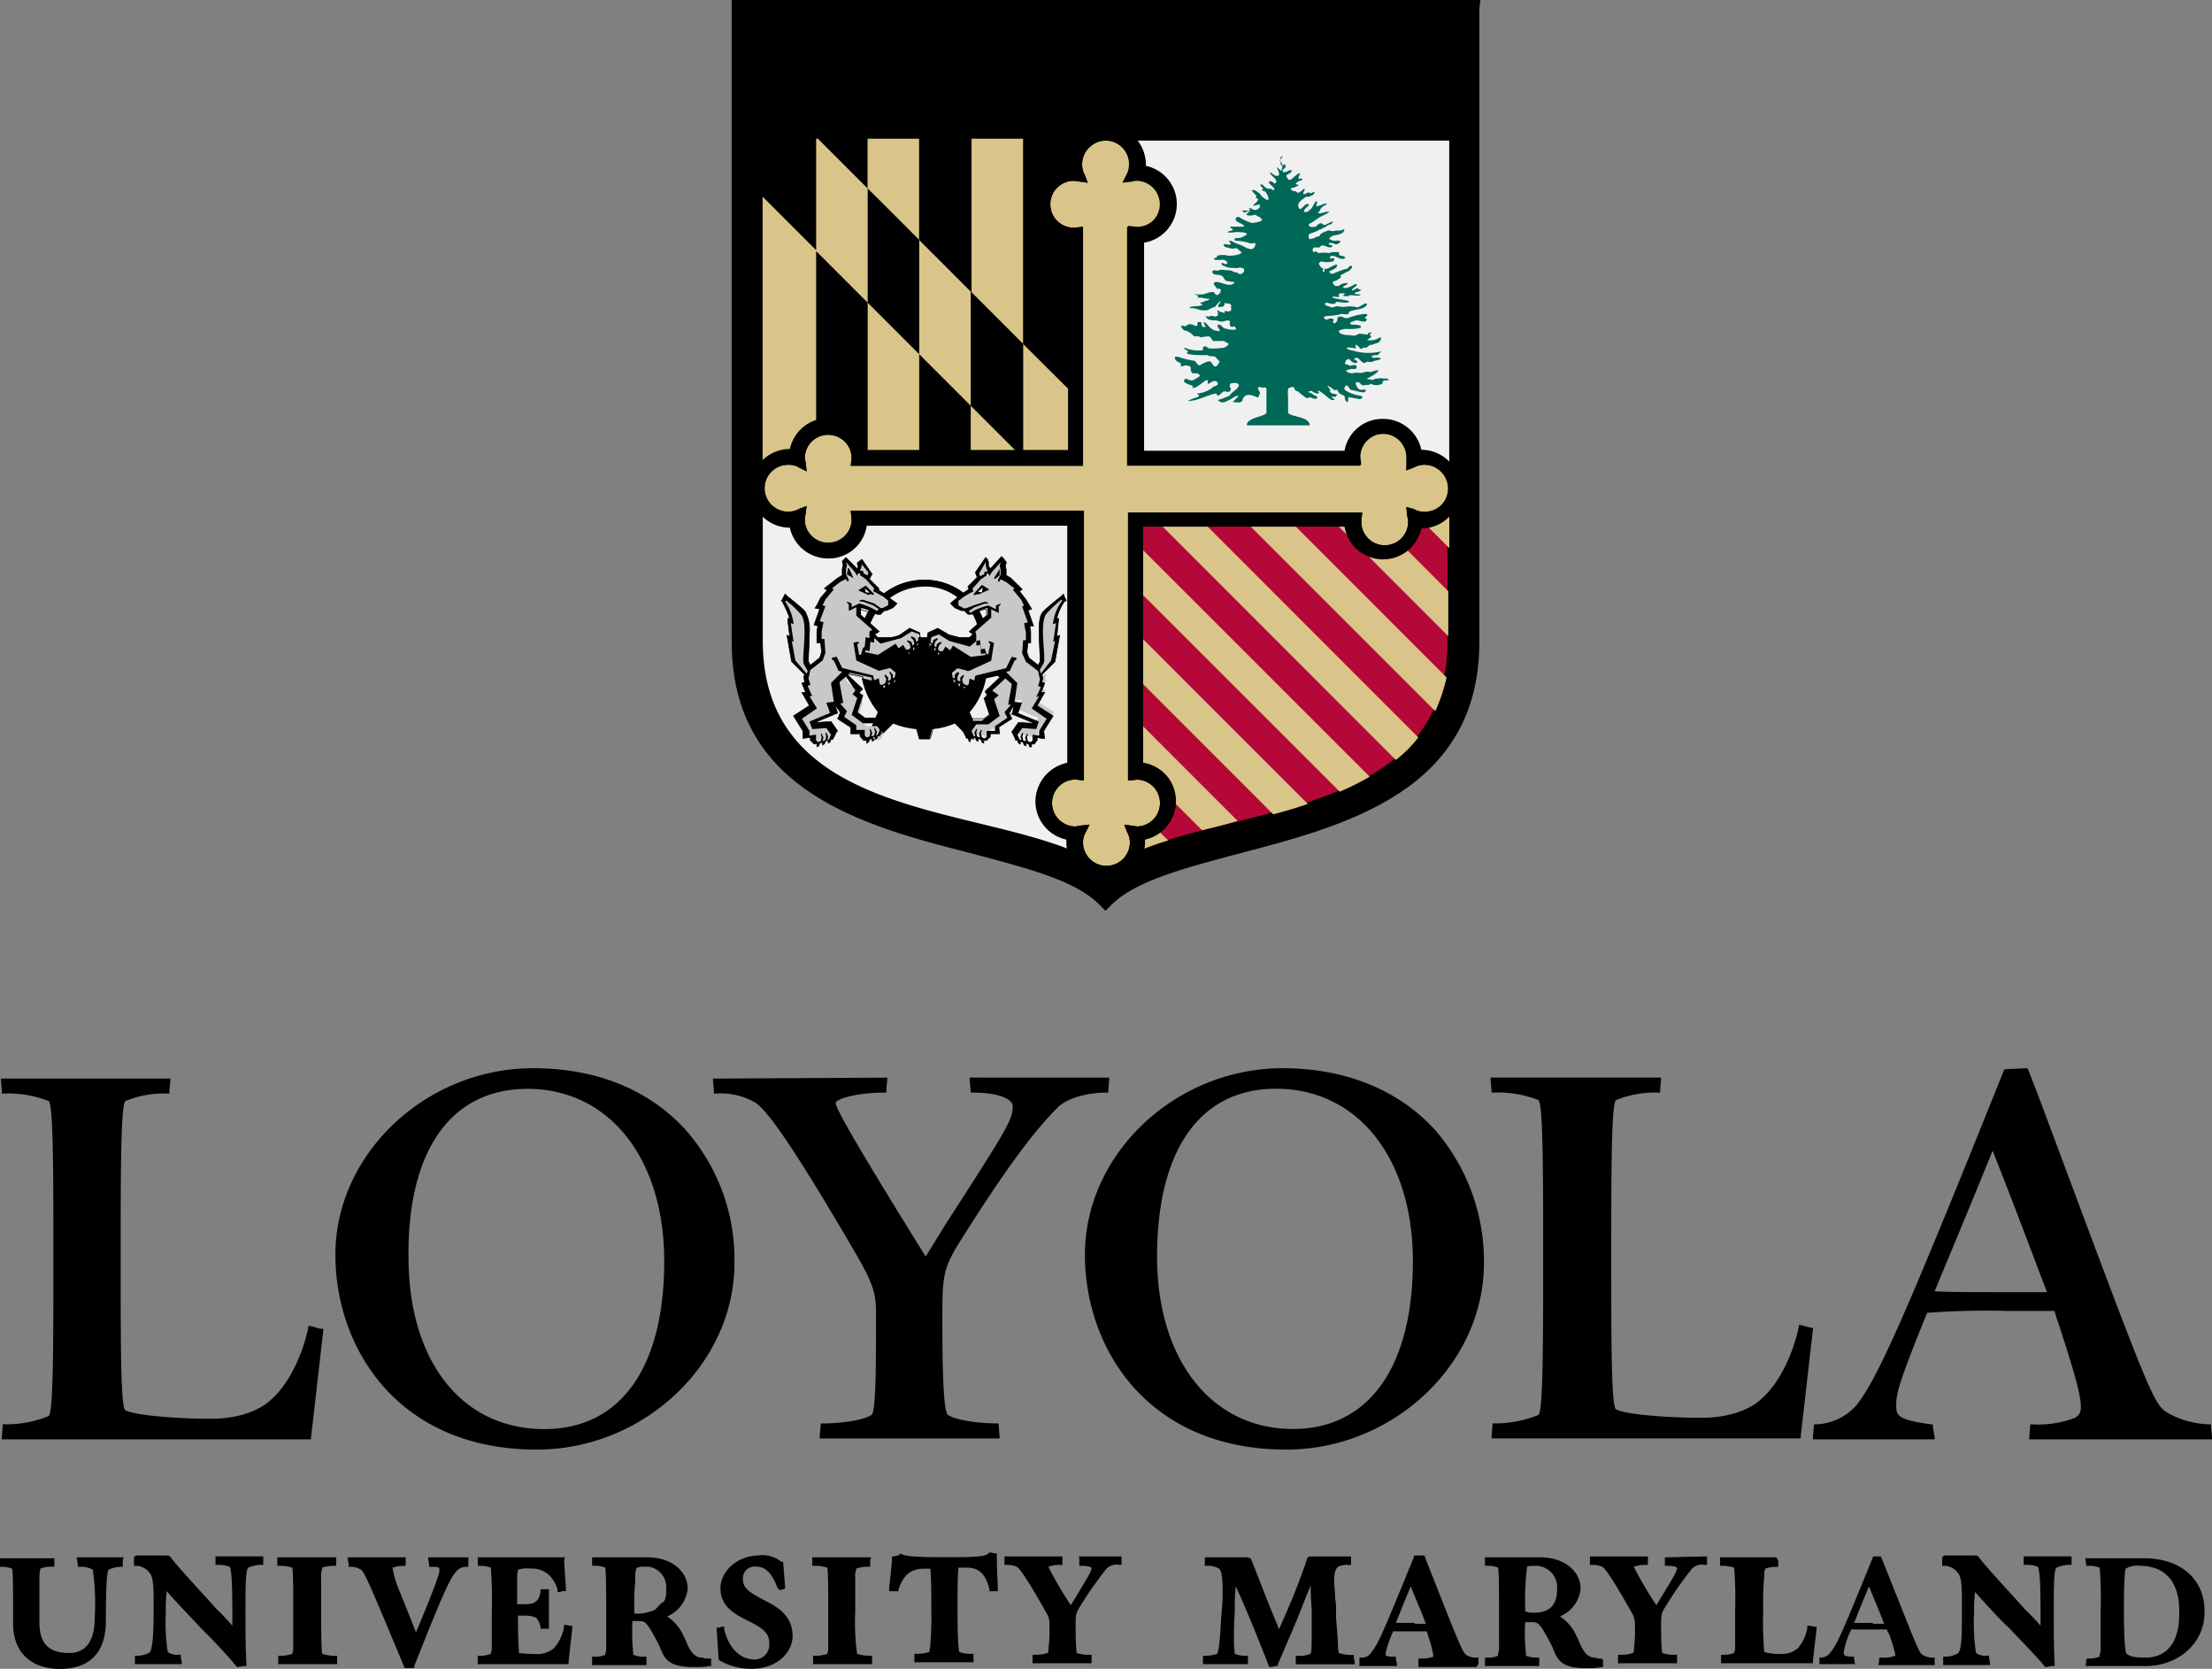 <svg id="Layer_1" data-name="Layer 1" xmlns="http://www.w3.org/2000/svg" viewBox="0 0 725 546.89"><rect x="0" y="0" width="725" height="546.89" fill="#808080" stroke="none"/><defs><style>.cls-1{fill:#b30838;}.cls-2{fill:#f0f0f0;}.cls-3{fill:#c8c8c8;}.cls-4{fill:#d9c589;}.cls-5{fill:none;stroke:#000;stroke-width:0.21px;}.cls-6{fill:#006857;}</style></defs><title>loyola-university-maryland-logo</title><path id="Path_619" data-name="Path 619" d="M497.68,101.55H252.32V311.9c0,49.13,43.92,60.49,78.92,69.4,17.2,4.6,33.47,8.59,41.46,16.58l2.15,2.15,2.14-2.15c7.68-7.68,24.26-12,41.46-16.58,35.31-9.22,78.92-20.58,78.92-69.4V104.62l.31-3.07Z" transform="translate(-12.5 -101.55)"/><path id="Red_Compound_Path_" data-name="Red &lt;Compound Path&gt;" class="cls-1" d="M479.25,273.21h-1.54a11.55,11.55,0,0,1-23-.31H385.9v79.84a11.56,11.56,0,0,1,.31,23v1.54a9.22,9.22,0,0,1-.61,3.07c35.61-15.05,101.33-12.59,101.33-68.78V269.52A8.93,8.93,0,0,1,479.25,273.21Z" transform="translate(-12.5 -101.55)"/><path id="Gray_Compound_Path_" data-name="Gray &lt;Compound Path&gt;" class="cls-2" d="M363.48,375.77a11.74,11.74,0,0,1,0-23.34V272.9H295.62A12,12,0,0,1,284,283.65a11.61,11.61,0,0,1-11.36-10.45h-1.54a12.3,12.3,0,0,1-8.59-3.68v42.07c0,56.5,66,54,101.64,68.78a11.1,11.1,0,0,1-.62-3.07ZM382.83,147a12.33,12.33,0,0,1,3.69,8.6v1.53a11.56,11.56,0,0,1-.31,23v70.62h68.47a11.58,11.58,0,0,1,23,0h1.53a11.57,11.57,0,0,1,8.29,3.69V147.62H382.82Z" transform="translate(-12.5 -101.55)"/><g id="Group_241" data-name="Group 241"><path id="Path_621" data-name="Path 621" d="M338,318.65v-8.29h-1.84a20.35,20.35,0,0,0-20.88-18.73,20.55,20.55,0,0,0-20.89,18.73h-1.84v8.29h1.84a26.5,26.5,0,0,0,5.84,16.28L297.16,342h4.6l3.38-3.38a25.75,25.75,0,0,0,7.68,1.85l.92,3.37h3.38l.92-3.37a21.67,21.67,0,0,0,7.37-1.85l3.37,3.38h4.61l-3.07-7.06a24.19,24.19,0,0,0,5.83-16.28ZM302.38,299a19.45,19.45,0,0,1,12.9-5.22A17.07,17.07,0,0,1,328.17,299a15.79,15.79,0,0,1,5.22,11.36H296.54A20.35,20.35,0,0,1,302.38,299Z" transform="translate(-12.5 -101.55)"/><g id="Group_239" data-name="Group 239"><path id="Path_622" data-name="Path 622" class="cls-3" d="M271.36,305.14l.62,6.15-.62-.31,1.23,7.37,4.3,4.6-.31.92.62,1.85h-.62l1.54,3.37h-1.23l2.46,4-5.53,3.68,2.76,4.3v1.84l2.46-.3v1.53l.61.62h1.23v.61l.31-.61,1.53-.31v.61l.31-.61,1.54-.31v.61l.3-.61h.31l.92-1.84-1.53-2.46-4.92.31-.61-1.54,6.75-2.76-1.22-3.07h1.53l2.15,3.07-.92,1.84,4.3,2.77v1.84h3.07v1.53l.62.62h1.23v.61l.3-.61,1.54-.31v.61l.31-.61,1.84-.31v.62l.31-.62h.31l.92-1.84-1.54-2.46h-4l-3.07-2.45,1.84-5.53-1.53-1.23.92-1.23-4.92-4.6,1.54-1.54,8,1.85h-.93l1.85-.62.31,1.54.61.3.31.31h.31l.3.92h.31l.31-1.23.92-.61.31.92h.31l.3-1.23.92-.61v.92l.31-.31.31-1.22.31-.62h0l.61-2.15-2.45-1.53-4,1.22-6.75-3.07-.31-1.23,1.23.31.31-.31,4.91.92,5.53-3.68.92,1.23,1.53-1.23.62,1.23.92.3h.31l.61.62.31-.31v-.92l.92-.92.31.92.31-.31-.31-1.22.92-.92.31.92.3-.31v-3.38l-2.76-1.23-3.38,2.46-6.45,1.54-2.76-2.77,1.23-.92-5.84-5.22v-3.07l.62-.31h.31a17.15,17.15,0,0,1,5.22,2.15h.3l1.23-1.23h.92l2.46-.61.92-.92-1.54-1.23a8.6,8.6,0,0,1-1.53-1.23L299.62,295l.31-.92L296.86,291l.61-1.85-2.76-4-.61.31.3.92-1.23,2.45-.3-.92-3.39-3.37-.31,1.23.31,1.23-.31,1.22v1.54l.31.92-2.15,1.23L284,294.39l.92.62-2.45,3.07-1.54,2.15,1.23.31-1.84,5.22,1.22.31-.61,2.45v3.08h1.23l.3,4-.92,2.15-3.68,3.07-1.23-2.15c-.61-1.23,1.54-14.13-.92-16.58-1.54-1.54-5.83-4.92-5.83-4.92l-.31.92a18,18,0,0,1,2.46,7.07Zm24.57-10.74,1.53,1.23c-.3.3-1.22.3-1.22.3Z" transform="translate(-12.5 -101.55)"/><path id="Path_623" data-name="Path 623" d="M314.05,309.13v-.3l-3.38-1.54L307,309.75l-5.84,1.53-1.84-1.84.61-.31.92-.61L294.7,303v-2.15H295a15.73,15.73,0,0,1,4.91,2.15h1.23l1.23-1.23H303l2.15-.92h0l.92-.92.61-.61-2.14-1.54a8.32,8.32,0,0,1-1.54-1.23L300.53,295v-.62l-3.07-3.07.62-1.23.3-.31L295,284.87l-1.23.92-.31.31.31,1.23-.31.61-3.68-3.68-.92.92-.31.31.31,1.23-.31,1.23v2.14L287,291l-4.3,3.37.92.62-2.15,2.45-1.22,2.46-.62.92,1.54.31-1.85,5.22,1.23.31-.31,1.84v3.69h1.23l.31,3.07-.62,1.84-3.07,2.46-.61-1.23v-.62c0-1.84.3-5.53.3-8.9a12.12,12.12,0,0,0-1.53-7.07c-1.54-1.53-5.83-4.91-5.83-4.91l-.62-.61-.92,1.84-.31.31.31.31a37.3,37.3,0,0,1,2.46,5.52h-.62v.92l.62,4.92-.92-.31,1.53,8.6,4.3,4.3-.3.61v.31l.3,1.53-.92.31,1.23,3.07h-1.23l2.46,4.3-5.22,3.38,3.07,4.91v2.46l2.46-.31v.92l.92.92.31.31h.92v.92l.61-.31.31-.92.92-.3v.92l.62-.31.3-.92.92-.31v.92l.62-.31.31-.92h.61l1.23-2.45.31-.31L284.88,338l-4.61.3V338l6.76-2.77-.92-2.76h0l1.84,2.45-.61,1.54-.31.62,4.3,2.76V342h3.08v.92l.92.92.3.31h.92v.92l.62-.31.31-.92.92-.31v.92l.61-.31-.63-.91.93-.31v.92l.61-.31.31-.92h.61l1.23-2.45.31-.31-2.15-3.07h-4.3l-2.46-1.85,1.85-5.53-1.23-.92.61-.61.62-.62-4.92-4.6L291,322l7.06,1.54.31,1.23v.92l1.84-.61V326l.92.61.31.31h0v.3l.31.62.92-.31h.3v-.31l1.23-.61h.31v-.31l1.22-.61h.31l.31-1.54.31-.61h0l.61-2.15v-.31l-2.76-2.45-4,1.23-5.22-2.15v-.31l4.6.92,5.22-3.38.62.62.3.61L307.6,315l.31.62.31.31,1.22.31h0l.31.61.62.61.92-.92.31-.3h0l1.22-.92.31-.31h0l.92-.92.31-.31v-2.46Zm-19.35-23h0l2.46,3.07-.31.92-1.23-.61-.31-.92h-.92l.62-1.84ZM273.2,318,272,311.59l.61.31-.92-6.15.92.31a16.39,16.39,0,0,0-2.76-7.37l.31-.31a27.51,27.51,0,0,1,4.91,4.61c2.45,3.07,0,14.43.92,16.27l1.23,2.15-.31.92Zm19.66,9.82-.92,1.23,1.53,1.23-1.84,5.53,3.68,2.76h4l1.53,2.15-.61,1.54-.62.3.31-1.22-.62-1.23H299l.31,1.23L299,342.6l-.92.31.31-1.23-.61-1.22h-.31l.31,1.22-.31,1.23-.92.31-.31-.31-.31-.31v-1.84h-2.76v-1.54l-4-2.76.92-1.84-2.15-2.46.92-.31-1.22-6.75,2.14-1.85Zm9.51-.61h0l-.61-.92h.31l.61-.31Zm1.54-.92h0l-.61-.92h.31l.61-.31Zm1.84-.92-.3.3v-.92l.3-.3.62-.31ZM295.31,314l-.61,2.15h-.62l-.61-3.37.61-.62-.3-.3-1.54.3.92,5.84,7.37,3.37,3.69-.92,1.84,1.54-.31,1.53-.61.31v-1.23l-.92-.92h-.31l.61,1.23v1.23l-.92.62v-1.23l-.92-.93-.31.31.62,1.23-.31,1.23-.92.61h-.61l-.31-.31-.31-1.84-1.54.62-.3-1.54-10.14-2.46-1.84-3.68-1.54.31v.61l.62.31,1.54,3.38,1.22.3-3.68,3.69.92,6.14-2.46.31,1.23,3.37L277.8,338l.92,2.46,4.62-.31,1.53,2.15-.61,1.53-.62.31.31-1.23-.61-1.23H283l.31,1.23-.31,1.23-.92.31.31-1.23L281.8,342h-.31l.31,1.23-.31,1.23-.92.31-.3-.31-.31-.31V342.3l-2.15.3v-1.53l-2.46-4,4.92-3.38-2.46-4h.92l-1.54-3.38.92-.31-.61-2.15.61-2.76,4-3.07.92-2.46-.31-4.61h-.92v-2.45l.61-3.07-1.22-.31,1.84-4.91-.92-.31.92-1.85,2.76-3.37-.61-.31,2.76-2.15,1.85-.92a3.59,3.59,0,0,0,.61.92l.31-.61-.92-1.85v-1.53l.31-1.54-.31-.61v-.31l2.76,3.07.62.92.31.62v-.31l.3-.62h.62v.62l1.84,1.23,2.77,3.07-.31.92,1.23.62h0l2.15,1.22,1.53,1.23v1.54l-1.84.92h-.62L299,299.3l-3.69-1.23-1.23.31.31.31h.92l3.38,1.23,1.84,1.23-.31.3-.3.31a20.69,20.69,0,0,0-5.84-2.45h0l-2.45,1.22v-1.22l-1.54-.62V299l.62.61v2.15l2.45-1.23v2.77l5.22,4.6-.92.62v2.15l-1.23-.31-.3,3.07Zm15.36,2.15-.62-.61h.31l.31-.31v.92ZM311.9,315l-.31-.92.31-.3.3-.31.31.92Zm.92-3.07-.31-1.23-1.23-.61-.31.31.92.92.31,1.23-.61.61-.31-1.22-1.23-.62-.31.31.92.92.31,1.23-.61.61h-.92l-.92-1.53L307,314l-.92-1.53-5.83,3.68-4.3-.92.3-.61,1.23.31.31-3.07,1.23.3v-1.53l2.15,1.84,6.75-1.84,3.38-2.15,2.46.92L314,311Zm.61,1.54-.31.31-.3-.92.3-.31.31-.31ZM292.24,291l-1.53-3.37-.31.3-.31,1.85,2.15,1.23Zm5.53,5.22.92.31.31-.31-2.76-2.76L293.78,295l3.38,1.53Zm-1.53-.61-.31-1.23,1.53,1.23c-.3.31-1.22,0-1.22,0Z" transform="translate(-12.5 -101.55)"/></g><g id="Group_240" data-name="Group 240"><path id="Path_624" data-name="Path 624" class="cls-3" d="M358.57,305.45a17.78,17.78,0,0,1,2.46-7.06l-.31-.92s-4.3,3.37-5.83,4.91c-2.77,2.46-.31,15.05-.92,16.58l-.92,2.15L349.36,318l-1.23-2.46.31-4h1.23v-3.07l-.62-2.46,1.23-.31-1.84-5.22,1.23-.3-1.23-2.46L346,294.7l.92-.62-3.38-2.45-2.14-1.23.3-.92v-1.54l-.3-1.53.3-1.23-.31-.31L338,288.25l-.31.92-1.23-2.45.31-.93-.62-.3-2.76,4,.61,1.84-3.07,3.07.31.93-3.07,1.84a8.66,8.66,0,0,1-1.54,1.23l-1.54,1.23.92.61,2.15.92h.92l1.23,1.23h.31a14.58,14.58,0,0,1,5.22-2.15h.62l.62.31v3.07l-5.84,5.22,1.23.92-2.76,2.76L323.26,311l-3.38-2.77-2.76,1.23-.31,2.15v1.84l.31.31.3-.92.92.92L318,315l.3.31.31-.92.92.92v.92l.31.31.61-.62h.31l.92-.31.62-1.23,1.53,1.23.92-1.23,5.53,3.69,4.91-.92.31.31,1.23-.31-.31,1.23-6.75,3.07L326,319.58l-2.15,1.84.62,2.15h0l.31.61.3,1.23.31.31v-.92l.92.61.31,1.23H327l.31-.92.92.61.3,1.23h.31l.31-.92h0l.31-.31.61-.3.31-1.54,1.84.31.31-1.85,8-1.84,1.53,1.54-4.91,4.6.92,1.23-1.54,1.23,1.85,5.53-3.07,2.45h-4l-1.54,2.46.92,1.84h.31l.31.62V342l1.84.3.31.62v-.62l1.54.31.3.61v-.61h1.23l.62-.61v-1.54h3.07v-1.84l4.3-2.76-.92-1.85,2.15-3.07h1.53L346,334l6.76,2.77-.62,1.53-4.91-.31-1.53,2.46.92,1.84h.3l.31.62v-.62l1.54.31.31.62v-.62l1.53.31.31.62v-.62h1.23l.61-.62v-1.53l2.46.31v-1.85l2.76-4.3-5.22-3.37,2.46-4H354l1.54-3.37h-.62l.62-1.85-1.85.62,4.3-4.61,1.23-7.37-.61.31.61-6.14Zm-24.26-9.83s-.92,0-1.23-.3l1.54-1.23Z" transform="translate(-12.5 -101.55)"/><path id="Path_625" data-name="Path 625" d="M362,298.38l-.62-1.22-.3-.92-.62.61s-4.3,3.38-5.83,4.91-1.54,4-1.54,7.06c0,3.38.31,7.37.31,8.91v.61l-.61,1.23-3.08-2.45-.61-1.85.31-3.07h.92v-3.68l-.31-1.85h1.23l-1.84-5.22h.3l.92-.3-1.84-3.08-2.15-2.76h0l.92-.62L343.83,291l-1.54-.92v-.31h0v-1.53L342,287l.31-.92v-.31l-.92-1.23-.61-.61-3.68,4-.62-.92V285.8l-.31-.92-.61-.62-3.38,4.91.62,1.54-3.07,3.07.3.92-2.45,1.54c-.31.3-1.23.92-1.54,1.22l-1.53,1.23-.62.62,1.54,1.53h0l2.14.92h.93l.92.92.3.31h1.23a22.19,22.19,0,0,1,4.92-2.15h.31V303L330,308.52l1.23.92L329.4,311l-5.83-1.53-3.69-2.15-3.38,1.54-.3,2.76v2.46l.61.61.62.62h0l.61.61.62.62h0l.61.61.62.61.92-1.22h.3l.61-.31H322l.61-.92.93.61.61.62.92-1.54,5.22,3.38,4.61-.92v.3l-5.22,2.15L326,318.65,323,321.42l.61,2.46v.92l.31,1.22v.31l.62.31.92.62v.3l.61.31.92.31v.31l.92.3.62.31.31-1.23.3-.3.62-.31L330,327l.3-.92.92.31.93.3.3-2.14,7.06-1.54.62.62-4.91,4.6.92,1.23-.92.61-.31.31,1.84,5.53-2.45,1.84H330l-2.14,3.08,1.22,2.45v.31h.62l.31.92.61.31v-.92l1.54-.62.31.92.61.31v-.92l.92.31.31.92.61.31v-.92h.92l.92-.92.31-.31V342h3.07l-.31-2.15,4.3-2.77-.92-1.84,1.54-2.46h0l-.31,2.15-.31.62,6.76,2.76v.31l-4.61-.31-2.15,3.07,1.23,2.46v.31H346l.31.92.62.31v-.92l.92.3.31.92.61.31v-.92l.92.31.31.92h.61v-.92h.92l.61-.92.31-.31v-.92l1.53.31h.92l-.3-2.46,3.07-4.91-5.22-3.38,2.45-4.3h-1.22l.92-2.15.3-.92-.92-.31.31-1.22v-.31l-.31-.92,4.3-4.3,1.54-8.6-.92.31.61-5.84h-.61a15.25,15.25,0,0,1,2.46-5.52Zm-26.41-12.59h0V287l.61,1.85h-.92l-.31.92-1.22.61-.31-.92Zm-18.12,27.95-.31-.31V312.2l.31.31.31.31Zm1.23,1.23h0v-1.23l.31.31.3.3Zm1.23,1.23h0v-.92l.31.3h.3Zm10.74.61-5.83-3.68-.92,1.53-1.54-1.23-.92,1.54h-.92l-.61-.62.31-1.22.92-.92-.31-.31-1.23.61-.31,1.23-.61-.61.3-1.23.93-.92-.31-.31-1.23.62-.31,1.22-.61-.61.3-1.54,2.46-.92,3.38,2.15,6.75,1.85,2.15-1.85v1.54l1.23-.31.31,3.07,1.23-.3.3.61Zm-5.22,8.91h0l-.61-1.54.61.31.31.31Zm1.54.92h0l-.62-1.23.62.31h.31Zm1.54.61h0l-.62-.92.62.31h.3Zm15.35,5.22-2.15,2.46.92,1.84-4,2.77v1.53h-2.76v1.85l-.31.3-.31.31-.92-.31L334,342l.31-1.23H334l-.61,1.23.31,1.22-.92-.3-.31-1.23.31-1.23h-.31l-.62,1.23.31,1.23-.61-.31-.62-1.54,1.54-2.15h4l3.68-2.76-1.84-5.53,1.54-1.23-2.15-1.53,4.3-4,2.15,1.84-1.23,6.76Zm9.21-2.76-2.45,4,4.91,3.38-2.46,4v1.54l-2.15-.31v1.84l-.3.31-.31.31-.92-.31-.31-1.23.31-1.23h-.31l-.61,1.23.31,1.23-.93-.31-.3-1.23.3-1.22h-.3l-.62,1.22.31,1.23-.62-.31L346,342.3l1.53-2.15,4.61.31L353,338l-6.76-2.76,1.23-3.38-2.45-.31.92-6.14-3.69-3.68,1.23-.31,1.54-3.38.61-.31v-.61l-1.54-.31-1.84,3.69L332.15,323l-.3,1.54-1.54-.61-.31,1.84-.3.31h-.62l-.92-.62-.31-1.23.62-1.23-.31-.3-.92.92v1.23l-.92-.31v-1.23l.61-1.23-.61-.31-.92.92v1.23l-.62-.31-.3-1.53,1.84-1.54,3.68.92,7.37-3.38.92-5.83-1.53-.61-.31.3.62.62-.62,3.38h-.6l-.62-1.85-1.22.31-.31-3.07-1.23.31v-2.15l-.31-.92,5.22-4.61v-2.76l2.46,1.23v-2.15l.61-.61v-.31l-1.53.61v1.23l-2.46-1.23h0a15.92,15.92,0,0,0-5.83,2.46l-.31-.31-.31-.31,1.84-1.22,3.38-1.23h.92l.31-.31-1.23-.31-3.68,1.23-2.46.92h-.61l-1.85-.92v-1.54l1.54-1.22,2.15-1.23h0l1.23-.61-.31-.93,2.76-3.07,1.85-1.23v-.61h.61l.31.61v.31l.31-.61.61-.92,2.77-3.08v.31l-.31.62.31,1.53v1.54l-.92,1.84.31.62a4.32,4.32,0,0,0,.61-.92l1.84.92,2.77,2.15-.62.31,2.77,3.37.92,1.85-.62.3,1.85,5.22-1.23.31.61,3.07v2.46h-.92l-.31,4.3,1.23,2.76,4,3.08.61,2.76-.61,2.15.92.31L352.13,330Zm4.61-23.65.92-.3-.92,6.14.61-.31L357,318l-3.37,4.3-.31-1.23,1.23-2.15c.92-1.53-1.54-13.2.92-16.27a47.57,47.57,0,0,1,4.91-4.61l.31.31a15.07,15.07,0,0,0-3.07,7.67ZM340.15,288h0L338.3,291l.31.31,1.54-1.23Zm-8.6,8.29.31.3.92-.3h.61l3.38-1.54-2.46-1.54Zm2.76-.62s-.92,0-1.23-.31l1.54-1.23Z" transform="translate(-12.5 -101.55)"/></g></g><g id="Gold"><path id="Path_626" data-name="Path 626" class="cls-4" d="M347.82,214.25V147H330.93v50.36l-17.19-17.19V147H296.85v16.28L280.57,147H280v36.85l16.89,16.89V163.28l16.89,16.88v37.47l-16.89-16.89v49.74h16.89V217.63l16.89,16.88v16h16l-16-16V197.05l17.19,17.2v36.23h16V230.22Zm-85.36,39.61h0c.31-.3.61-.61.92-.61a4.13,4.13,0,0,1,1.23-.92,2.34,2.34,0,0,1,1.22-.62,1.1,1.1,0,0,0,.62-.3,12.15,12.15,0,0,1,4.61-.92h1.53a11.12,11.12,0,0,1,5.53-8.6h0L280,241h0V183.54L262.46,166Z" transform="translate(-12.5 -101.55)"/><path id="Path_627" data-name="Path 627" class="cls-4" d="M479.25,269.52a6.13,6.13,0,0,1-3.38-.92l-2.45-.92.3,2.77.31,1.84a7.68,7.68,0,1,1-15.35,0h0l.3-2.77H382.22v87.82l3.07-.3a7.68,7.68,0,0,1,0,15.35l-4.3-.62.92,2.46a7,7,0,0,1,.92,3.38,7.68,7.68,0,0,1-15.36,0,6.28,6.28,0,0,1,.92-3.38l1.23-2.46-2.76.31-1.84.31A7.68,7.68,0,1,1,365,357l2.76.3V268.91H291.32l.31,2.76a7.68,7.68,0,1,1-15.35,0l.61-4.29-2.46.92a6.9,6.9,0,0,1-3.37.92,7.68,7.68,0,1,1,0-15.35,6.24,6.24,0,0,1,3.37.92l2.46,1.23-.31-2.76-.31-1.54a7.68,7.68,0,1,1,15.36,0l-.31,2.46h76.15V175.87l-2.76.3a7.68,7.68,0,1,1,0-15.35l4.3.61-.92-2.45a6.91,6.91,0,0,1-.92-3.38,7.68,7.68,0,1,1,15.35,0,6.91,6.91,0,0,1-.92,3.38l-1.23,2.45,2.77-.3,1.53-.31a7.68,7.68,0,1,1,0,15.35l-2.76-.3v78.3h76.46l-.31-2.77a7.68,7.68,0,0,1,15.36,0v4.3l2.45-.92a7.16,7.16,0,0,1,3.38-.92,7.83,7.83,0,0,1,0,15.66Z" transform="translate(-12.5 -101.55)"/><path id="Path_628" data-name="Path 628" class="cls-4" d="M385.9,352.74a11.6,11.6,0,0,1,10.75,11.05l9.83,9.83c3.68-.92,7.67-1.84,11.66-3.07L385.6,338l.3,14.74Zm.62,23v1.54a9.23,9.23,0,0,1-.62,3.07,87.56,87.56,0,0,1,9.52-3.38L392,373.63a8.84,8.84,0,0,1-5.52,2.14Zm93-102.56,8,8V269.83a12.61,12.61,0,0,1-8,3.38Zm-87.21-.31L470,350.59a41.46,41.46,0,0,0,7.37-7.37L407.09,272.9Zm-6.44,22.42L451.62,361a97.74,97.74,0,0,0,9.82-4.91L385.9,280.58Zm80.14-11.67a11.7,11.7,0,0,1-11.67-10.75h-4.3l37.15,37.16V295.32L472.8,280.89a8.57,8.57,0,0,1-6.75,2.76ZM421.22,272.9l61.72,61.72a58.07,58.07,0,0,0,3.69-11.05L436,272.9Zm-35.31,51.59,43.9,43.91c3.69-.92,7.68-2.15,11.36-3.38L385.9,309.75Z" transform="translate(-12.5 -101.55)"/></g><g id="Group_242" data-name="Group 242"><path id="Path_629" data-name="Path 629" d="M375.15,147.61a7.61,7.61,0,0,1,7.68,7.53v.15a7,7,0,0,1-.92,3.38l-1.23,2.45,2.76-.3,1.54-.31a7.68,7.68,0,1,1,0,15.35h0l-2.76-.3v78.3h76.46l-.31-2.77a7.68,7.68,0,0,1,15.35,0l-.3,4.61,2.45-.92a6.91,6.91,0,0,1,3.38-.92,7.68,7.68,0,1,1,0,15.35,6.13,6.13,0,0,1-3.38-.92l-2.45-.61.3,2.76.31,1.84a7.68,7.68,0,1,1-15.35,0l.3-2.76H382.22v87.82l3.07-.3a7.68,7.68,0,0,1,0,15.35l-4.3-.61.92,2.45a7,7,0,0,1,.92,3.38,7.68,7.68,0,0,1-15.36,0,6.3,6.3,0,0,1,.92-3.38l1.23-2.45-2.76.3-1.84.31A7.68,7.68,0,1,1,365,357l2.76.31V268.91H291.32l.31,2.77a7.68,7.68,0,0,1-15.36,0l.62-4.3-2.46.92a6.9,6.9,0,0,1-3.37.92,7.68,7.68,0,1,1,0-15.35,6.07,6.07,0,0,1,3.37.92l2.46,1.23-.31-2.77-.31-1.53a7.68,7.68,0,1,1,15.36,0l-.31,2.45h76.15V175.86l-2.76.31a7.68,7.68,0,1,1,0-15.35h0l4.3.61-.92-2.45a6.94,6.94,0,0,1-.92-3.38,7.93,7.93,0,0,1,7.87-8h.11m0-5.22a13,13,0,0,0-12.89,12.9v.31a12.85,12.85,0,0,0,.3,25.18V249h-66a12.85,12.85,0,0,0-25.18-.31h-.31a12.9,12.9,0,0,0,0,25.79h.31A12.85,12.85,0,0,0,284,284.57a12.61,12.61,0,0,0,12.59-10.75h65.71v77.69a13.12,13.12,0,0,0-10.44,12.59A12.85,12.85,0,0,0,362,376.69V377a12.9,12.9,0,1,0,25.79.36v-.67a12.85,12.85,0,0,0,10.13-12.59,12.6,12.6,0,0,0-10.74-12.59V274.13h66a12.82,12.82,0,0,0,25.18.61h.3a12.9,12.9,0,0,0,0-25.79h-.3a12.84,12.84,0,0,0-12.59-10.13,12.61,12.61,0,0,0-12.59,10.44h-65.7V181.08a12.82,12.82,0,0,0,.61-25.18v-.3a13.25,13.25,0,0,0-12.91-13.21Z" transform="translate(-12.5 -101.55)"/></g><g id="Group_244" data-name="Group 244"><path id="Path_630" data-name="Path 630" class="cls-5" d="M362,298.38l-.62-1.22-.31-.92-.61.61s-4.3,3.38-5.84,4.91-1.53,4-1.53,7.06c0,3.38.31,7.37.31,8.91v.61l-.62,1.23-3.07-2.45-.62-1.85.31-3.07h.92v-3.68l-.31-1.85h1.23l-1.84-5.22h.31l.92-.3-1.85-3.08-2.15-2.76h0l.92-.62L343.82,291l-1.54-.92v-.31h0v-1.53L342,287l.3-.92v-.31l-.92-1.23-.61-.61-3.69,4-.61-.92v-1.23l-.31-.92-.62-.62-3.37,4.92.61,1.53-3.05,3.08.3.92-1.84,1.23a21,21,0,0,0-12.9-4.3,21.31,21.31,0,0,0-12.9,4.6L300.53,295v-.62l-3.07-3.07.61-1.23.31-.31L295,284.87l-1.23.92-.31.31.31,1.23-.31.61-3.69-3.69-.92.92-.3.31.3,1.23-.3,1.23v2.15L287,291l-4.3,3.37.92.62-2.15,2.46-1.23,2.45-.61.92,1.53.31-1.84,5.22,1.23.31-.31,1.84v3.69h1.23l.31,3.07-.62,1.84-3.07,2.46-.62-1.23v-.61c0-1.84.31-5.53.31-8.91a12.09,12.09,0,0,0-1.53-7.06c-1.54-1.53-5.84-4.91-5.84-4.91l-.61-.62-.92,1.85-.31.3.31.31a39,39,0,0,1,2.46,5.53h-.62v.92l.62,4.91-.92-.3,1.53,8.59,4.3,4.3-.31.62v.31l.31,1.53-.92.31,1.23,3.07h-1.23l2.46,4.3-5.22,3.38,3.07,4.91v2.46l2.45-.31v.92l.93.92.3.31h.92v.92l.62-.31.31-.92.92-.3v.92l.61-.31.31-.92.92-.31v.92l.62-.31.3-.92h.62l1.23-2.45.31-.31L284.87,338l-4.6.3V338l6.76-2.77-.93-2.76h0l1.85,2.45-.61,1.54-.31.62,4.3,2.76V342h3.07v.92l.92.92.31.31h.92v.92l.61-.31.31-.92.92-.31v.92l.62-.31-.62-.92.92-.3v.92l.62-.31.31-.92h.61l.62-.92h.61l3.38-3.38a25.44,25.44,0,0,0,7.68,1.84l.92,3.38h3.37l.92-3.38a21.32,21.32,0,0,0,7.37-1.84l3.38,3.38h.62l.3.61v.31h.62l.31.92.61.31v-.92l.62.31.31.92.61.31v-.93l.92.31.31.92.62.31v-.92h.92l.92-.92.3-.31V342h3.06l-.31-2.15,4.3-2.76-.92-1.85,1.54-2.45h0l-.31,2.15-.31.61,6.76,2.77v.3l-4.61-.3-2.15,3.07,1.23,2.45v.31H346l.3.92.62.31v-.92l.92.31.31.92.61.31v-.92l.92.3.31.92h.61v-.92h.92l.61-.92.31-.3v-.93l1.54.31h.92l-.31-2.45,3.07-4.92-5.22-3.37,2.46-4.3h-1.23l.92-2.15.31-.92-.92-.31.31-1.23v-.31l-.31-.92,4.3-4.3,1.53-8.6-.92.31.62-5.83h-.62a15.39,15.39,0,0,1,2.46-5.53Zm-25.18,30.41-.93.61-.3.31,1.84,5.53-2.46,1.84h-4l-.92-2.15a21.33,21.33,0,0,0,5.22-11.36l4.61-.92.62.62-4.92,4.6Zm-43,0,.62-.62.61-.61L290.09,323l.61-.61,4.61.92a20.39,20.39,0,0,0,5.22,11.36l-.92,2.15h-3.68l-2.46-1.84,1.85-5.53Z" transform="translate(-12.5 -101.55)"/><g id="Group_243" data-name="Group 243"><path id="Path_631" data-name="Path 631" class="cls-5" d="M335.85,301.15h0v2.15l-1.54,1.23a18.82,18.82,0,0,0-1.23-2.46,7,7,0,0,1,2.77-.92" transform="translate(-12.5 -101.55)"/><path id="Path_632" data-name="Path 632" class="cls-5" d="M294.39,301.15h0c.91.35,1.83.66,2.77.92a17.65,17.65,0,0,0-1.23,2.46l-1.54-1.23v-2.15" transform="translate(-12.5 -101.55)"/></g></g><path id="Path_633" data-name="Path 633" class="cls-6" d="M449.46,232.67c1.23,0-.61-.92-.61-.92.31-.31,1.53,0,1.53-.31s.92-.61.31-.61a13.37,13.37,0,0,0-1.53-.31c-.62-.31-1.23-1.23-.62-.92.62,0-3.07-3.38,1.23-.31.61.62.61-.92,1.53.92,0,.31,1.54.92,1.54.92.92.62,0,1.54,1.23,2.15.61.31,0-1.84.61-1.53.31,0,3.38.61,3.69.61,2.15-1.23-1.54-1.23-1.85-1.53-2.15-.62-3.68-1.54-3.37-2.15.92-2.15,1.53.61,2.14.61,1.54.31,4.3,1.23,4.61.62.31-.31.62-.92-.92-.62h-.62c-.92-.3-1.22-1.23-1.53-1.84,0-.31,0-.62.31-.62.92-.3,1.22.62,1.84.92.92.31.92-.3,1.84,0,.62,0,.62-.61,1.23-.3a4,4,0,0,0,3.69-.31.43.43,0,0,1,0-.6l0,0c.61-.61,1.22-.3,1.84-.3,0-.92-1.23-.62-1.84-.62-.62-.31-1.23,0-1.85,0-1.84,0,0,.92-3.68,0,.61.31,7.67-4.3,1.53-2.15-.3,0-1.53-.31-1.84,0-1.84.62-2.15,0-3.68.31a2.58,2.58,0,0,1-2.46-.61c-.31-.31.31-.31,1.23-.62.61-.31,2.15.31,2.15-.61,0-1.54-1.54-.31-2.46-.62-.31,0,0-.31-.62-.31s-.92-.31-.61-.92.92-1.23,1.53-.61c.93,1.22,2.46,1.22,2.46.61,0-.31-1.53-.92-1.23-.92s.92-.61,1.23-.31c.62.31,1.23,1.23,1.84,1.54s.93-.31,1.54-.31a2.71,2.71,0,0,0,2.15-.31c1.84-.3,2.46-.61,1.84-.92a3.38,3.38,0,0,0-1.84,0s-1.23-.3-.92-.61a3.87,3.87,0,0,1,1.84-.31c.31,0,1.23-1.23,1.23-1.23a17.6,17.6,0,0,1-8.29,0c-.61-.31-2.15-.31-2.76-.92-1.23-.61,2.15-.31,2.76,0,.31,0-.31-1.23,0-1.23.61,0,1.23.92,1.54,1.23.61.31.92-.61,1.53-.31s1.23-.92,1.85-.92h.3l1.85-.61c1.23-.31,1.53-2.15.92-1.85a5.59,5.59,0,0,1-4,.92c-.62,0,.3-.3.92-.92.61-.3-.31-.61-.31-.92,1.23-.92.31-.61-.31-.61-.61.92-.61.61-.61.61l-2.46-.3c-.62.3-1.84.92-2.15.61-3.07-.31-2.15,0-4-.61-.31,0-.62-.92-.62-.92a6.17,6.17,0,0,1,2.77-.62,16.36,16.36,0,0,0,4.3-.31c.3-.31.3-.92-.62-.92-.92-.31-1.84,0-2.45-.31-.92-.61.92-.92,1.53-1.22,1.23-.31,3.08,1.22,3.69-.31,0-.31-.62-.31-.62-.62s.62-.3.62-.61c.31-.31,0-.62-.31-.62a18.11,18.11,0,0,0-5.53,1.23c-1.53.62-1.84-.61-3.38-.31-.61.31-.3.92-.61,1.54l-.61.61c-1.54,0,.3-1.22-.92-1.53s-1.85.92-2.46,0c-.62-.31-.31-.92,1.84-.92a15.4,15.4,0,0,0,3.69-.62c.61,0,1.53.31,2.15,0a.29.29,0,0,0,.3-.29v0s-.3,0,0-.3c0-.31,1.54-.62,3.08-.92,1.84-.31,2.76-1.23,2.76-1.54,0-1.23-2.46.92-3.07.92a9.64,9.64,0,0,0-3.07-.31,9.94,9.94,0,0,1-3.08,0c-.92-.3-1.22.31-2.45.31-.31,0-.31-.31-.62-.31-1.84-.3-1.84-1.23-.61-1.23l.92.31c2.46.31,1.54-.61,1.84-.61.62,0,4,.61,4.3,0s-5.52-.92-5.52-1.54c0-.31,1.84,0,2.14,0s-.3-.61.31-1.23h1.85c-1.23.92-.62.92.61.92.31,0,.62,0,.62-.3h.92c.92,0,2.15.3,2.76,0s-2.15-.31-1.84-.62c.31-.61,1.53-.31,2.15-1.23-1.85,0,0-1.22-2.77.31l-.31-.31a6.73,6.73,0,0,1,1.54-1.22c.31-1.85-2.15,1.22-4.3.61-.92-.31,2.15-1.23,1.23-1.53a4.06,4.06,0,0,0-2.77.92H451c-1.23.3-1.23-.62-1.54-.62,0,0-.31-.92.31-.92s1.23-.61,1.84-.92c.92-.62-.31-.62.62-1.23.92-.31.92-.61,1.84-.92s1.85-1.54,1.54-1.84c-.92-.62-1.23,1.23-2.15.92a34.92,34.92,0,0,0-4,1.53c-.62.31-1.85-.61-.92-.92.3,0,2.14-1.22,1.84-.92.31-.61.92-1.53-.62-.92l-2.45,1.23c-.31,0-.31-.31-.62,0-.31.62.31.92-.31.92s0-.92-.3-1.23h-.31a3.19,3.19,0,0,1-.92-1.23c-.31-.3.31-.92.92-.92a6.26,6.26,0,0,0,3.38,0,.65.65,0,0,0,.61-.61c.31-.92-.61-.31-.92-.31l-.61-.31c.61-.92,1.53-.61,2.14-.3.92.3,2.15,1.22,3.08.3-.62-.92-1.85-.3-2.15-1.23,0-.3.3.31,0-.61h-1.23a3.87,3.87,0,0,0-1.84.31,14.24,14.24,0,0,0-3.69,0c-.31.3,0-.31-.31-.31-.92-.62-1.23.61-1.53-.62,0-.3.3-.92.61-.92h1.54c.61,0,0-.3.92-.61s2.45,1.23,3.37.31c.31-.31,0-.31-.92-.62-.61-.3,0-.92,1.54-.3a1,1,0,0,0,1.23,0c1.53-.62.92-1.23-1.23-.93a5.11,5.11,0,0,1-1.54-.61c-.3-.31.92-.92.92-.92a1.4,1.4,0,0,1,.92-.31,7.57,7.57,0,0,0,2.15-.61,1.63,1.63,0,0,0,.92-1.23c0-.31-.92.31-1.53.31h-1.23c-2.46.61-1.54-.62-3.38.31-1.84.61-1.84,1.22-1.84,1.22l-.31.31a3.21,3.21,0,0,0-1.54.62l-1.22.3c-.92.31-.62-1.53-.62-1.53a13.75,13.75,0,0,1,1.54-.62c.92-.3,2.15-.92,1.84-.92a2.28,2.28,0,0,0,.92-.31c.31-.3.92-.3,1.23-.61a5.18,5.18,0,0,1,1.85-.92c1.84-2.15-1.85.61-2.46.31s-.62-1.23-2.46.3a.29.29,0,0,1-.29.31h0c-.61,0-2.14.31-2.14-.61,0-.31.3-.31,0-.31,1.53-.61,3.07-2.15,4.6-2.76a13.88,13.88,0,0,0,2.15-1.23c-1.54-.31-2.76.92-3.68.31-.31-.31.61-.31.61-.92.61-1.54,2.45-1.54,2.15-2.15-.92,0-2.46.92-3.38.92-.31,0,.92-1.85-.31-1.54,0,0-1.23,2.46-1.53,2.46-.62.61-1.23,1.23-2.15.92,0,0-.31-.62.92-1.54s.31-1.23-.31-.92S439,170.32,438.4,170c0,0-.92-1.23,0-2.15,0,0,.92-1.23,1.54-1.23,0-.61,1.23-.61,1.53-.61.92-.31,1.85-.62,1.85-1.54,0,0,.3-.31-.92.31s.3-.92-2.15.31c-.92.3-.62-.31-.31-.92.31-.93.31-1.23-.92,0a4.32,4.32,0,0,0-.92.61c-.31,0-.92-.61-1.23-.61-.61,0-1.23-.31-1.23-.62,0-.62.62-.31,1.23-.62l1.23-.61c.31-.31-1.23-.31-.92-.61.92-.92.92-.62,1.23-.92.3,0,1.22-.31.92-.62s-1.54.31-1.23-.31a5.21,5.21,0,0,1,.61-1.53c-.92,0-1.22.61-2.14,1.22-.62.62-.92.93-1.54.93-.31,0-.61-.62-.92-1.23-.31-.31,1.23-.92,1.54-1.23s.3-.92-.62-.62a4.47,4.47,0,0,1-1.84.62,1.05,1.05,0,0,1-.31-.62c0-.3.92-.92.92-.92.31-2.15-.92-.31-1.23-.61s-.31-.92-.61-1.85c.92-1.22,1.22-1.22.92-1.22s-.31,0-.62.3a1.46,1.46,0,0,0,.31,1.85c.61.92,0,1.84,0,2.15,0,1.22-1.54-1.23-1.54-.62,0,.31.92,1.54.62,2.46,0,.3-.92.3-1.54,0a10.94,10.94,0,0,0-1.23-.92c-.3.3.31.92.62,1.22s1.22.92,1.22,1.54c.31.31,0,.62-.3.92-.31,0-1.54-1.23-1.85-.61,0,0-.61,0,.31.92s1.84,1.53.92,1.84c-.31,0-.31-.31-.61-.31-.31-.31-1.23,0-1.54-.31-.61-.3-.92-.92-1.53-1.22h-.62l.31.61.61.62c.31.3-.31.3-.31.61.31.31.92.31,1.23.61.92,1.54.92,1.85.92,2.46,0,.31-.92,0-1.23-.31a3.7,3.7,0,0,1-1.53-1.53c-.31-.31-.92-.62-1.23-.92a2.3,2.3,0,0,0-1.54-.31c.92,1.54,2.15,1.84,1.23,2.46,0,0,.92.3.92.61s-.61.92-.92,1.23c-.92.61-.61,1.23-.61.92.61-.31,1.53-.31,1.84-.61,0,0,.62.92,0,1.23-.31.3-.61.61-.92.61-.92.31-1.54-.61-2.46-.61,0,.3.62.3.31.61-.31.62-2.15,0-2.45.31l.61.61c.31,0,1.54-.61,1.84-.61s-1.22,1.23-1.22,1.23c1.53.92,3.07-.31,3.37.3.31.31,1.54.62,1.54.93-.31.61.61,0,.31.61s-2.77.92-3.38.92a15.91,15.91,0,0,1-4-1.85c-.31-.3-.92,0-1.23.31v.62c.61.92,1.84.92,2.76,1.84,0,.31,0,.31-.3.31h-4.3c0,.61.92.61.92.92-.31.61-1.23.31-1.85.92,1.54.31,3.07-.31,4.3,0,.62,0,1.85,0,2.15.61,0,.31-1.53.92-2.15,1.23-.31,0-3.07,0-1.53.92a17.54,17.54,0,0,1,4.91.92c.31,0,1.54-.31,1.54,0a1.71,1.71,0,0,1-.62,1.54,1.15,1.15,0,0,1-.92.31c-.31,0-.92-.31-1.23-.31a16.64,16.64,0,0,0-3.38-1.54c-.92-.31-1.53-.92-2.45-.92,0,.62.92.92.31,1.23s-1.23-.31-2.15,0c.3,1.23,1.53.92,2.15,1.23s1.53,0,2.14,0c.62.31.92.92,1.54,1.23,0,.3,0,.3-.31.61a11.1,11.1,0,0,1-3.07.62h-.92a7.4,7.4,0,0,0-3.68,0c.3.61-.62.61-.93.92v.31c1.54.61,3.38-.62,4.3.92.31.3-.3.61-.61.61s-.92-.61-1.23-.31v.31c.31.62.92.62,1.54.92a6.56,6.56,0,0,0,2.45.31h.31c.92.31,1.23-.31,2.15,0a.81.81,0,0,1,.92.69.88.88,0,0,1,0,.23c0,.62-1.23,1.54-1.84.92-.92-.31,0-.61-1.23-.31l-.31-.3c-.31,0-.61-.31-.92-.31-.62-.31-1.54,0-2.46-.31a3.87,3.87,0,0,0-1.84.31c-.62,0-1.23-.31-1.54,0-.3,0-.3.31-.3.61.92,1.23,2.15.31,3.37,1.23.31.31.92,1.54,1.23,1.54.92,0,1.54.31,2.46.31.31,0,.31.3,0,.3-.31.62-.92.62-1.54.62-1.53,0-2.76-.92-4.3-.92-.61,0-.92.61-.61.92s.61.92.92,1.23,1.23-.31,1.23.61a1.11,1.11,0,0,1-.31.92l-.62.62c-.61,0-.92-.31-1.22-.92h0c-1.23-.31-2.15.31-3.38.61a9.88,9.88,0,0,1-3.07,0,1.11,1.11,0,0,0,.92.31.58.58,0,0,1,.11.81.57.57,0,0,1-.11.11c1.23-.31,2.45.31,4,.31h0c0,.61-1.54.61-1.84.92s-.92,0-1.23.61c.31,0,.61.31.92.31-1.23.92-3.07.31-4.3.92v.31a6.05,6.05,0,0,1,2.46.31,6.67,6.67,0,0,0,3.37.31l1.85-.92h.3c.31,0,.62-.62.92-.92s.93-1.23,1.23-.93c0,.31-2.45,2.46.92,1.54.31,0,.31-1.23.62-1.23s0,.31.31.31c.92,0,1.84,0,1.53,1.23,0,.31.31.92-.31,1.23s-.92,0-1.53,0,0,.61-.31.61-.92-.31-1.23-.31-1.53-1.22-.92,0V205l-.92.31a13.37,13.37,0,0,0-1.53-.31c0,.62-1.54,0-1.54.31.61,1.23,2.15,1.23,3.38,1.23.3,0,.92.31,1.23.31.92.3,1.84-.31,2.76-.31a.65.65,0,0,1,.61.61c-.31.62,0,1.54.62,1.54s.61-.62,1.23.31c.3.3,0,.61-.31.61a8.37,8.37,0,0,1-2.77-.31,2.58,2.58,0,0,1-1.53-.92c-.31-.31-.92-.61-1.23-.31-.62.62,1.23,1.54.31,2.15.31-.3-.62,0-1.85-.61a4.22,4.22,0,0,1-1.22-.92s-2.15-2.46-1.85-1.23l.62,1.23h-.92c-.62-.31-.31-1.54-.62-1.54s-.92-.31-1.22.31c0,.31.3.31,0,.61,0,.31-.31.31-.62.31a4.31,4.31,0,0,0-1.84-.61,2.28,2.28,0,0,0-1.23.61c-.31.31-.92-.31-1.54,0,0,0-.31,0,0,.31a2.38,2.38,0,0,0,1.23,1.23c.62,0,.92.31,1.54.61s.92.92,1.53,1.23h1.23c.31,0,.62.31.92.31h0l2.15-.31c1.23,0,.92.62,1.84,1.54h4c-1.23.61,3.07.31-.31,2.15a23.72,23.72,0,0,1-4.61.3c-1.22,0-.92-.92-2.15-.61-.3,0-.3.61-.3.92s-.31.31-.62.31a11.78,11.78,0,0,1-5.53-.92c0,.92,1.23.61,1.23,1.53,0,0,0,.31-.31,0,0,.62.31.62.62.62a20.66,20.66,0,0,0,4.3.31H408c.3,0,.61.3.92.3,1.53.31,1.53-.3,2.45.92l.92.92c-.61.92-.92,1.85-1.84,1.54-.31-.31-.61-.92-.92-1.23-.62-.92-1.85,0-2.77.31-.3,0-.3.31-.61.31-.61.31.31,0-.31.31-.31,0-.61,0-.61-.31-.62,0-.62-1.23-1.54-1.23a28.68,28.68,0,0,1-4.91-1.23c-.31,0-1.23-.31-1.23.31a1.67,1.67,0,0,0,.92,1.23c.31,0,.31.3.62.3.92.31,0,.93.61,1.23.31,0,1.23-.3,1.54-.3a6.59,6.59,0,0,1,1.22.3c.31,0,.31.62.31.92,0,.62.31.92.31,1.23.31.31,1.84,0,2.15.31,0,0,.92.61.31.92a18.34,18.34,0,0,1-2.15,1.23c-.92.31-2.46-1.23-2.77,0-.3.61.62.92,1.23,1.23s1.23.3,1.54.61-.31.62,0,.62c1.84.31,5.53-4.61,4.91-1.54,0,.62.92-.31,1.84-.61a1.12,1.12,0,0,1,1.5.52.36.36,0,0,1,0,.09c.31.31-.31.62-.61.92a1.6,1.6,0,0,0-1.23.62,9.74,9.74,0,0,1-4.91,1.84v.31c.3,0,.61,0,.61.31s-.31.3-.61.61a13,13,0,0,0-3.08,1.23c3.38,0,5.84-1.84,9.22-2.46.3,0,.3.92.92.62s.92-.92,1.53-1.23,1.23.31,1.85,0c.3,0,.61-.61.61-.92s-.61-.62-.31-1.23a.67.67,0,0,1,.62-.62c.61,0,1.53-.3,2.14.31.31.31,0,.92-.3,1.23-.62.92-2.15,1.54-2.46,2.46a21.2,21.2,0,0,1-4,1.53c.61.31.92,1.54,3.68,0,1.23-.61,2.77-1.84,3.07-1.23l-1.84,1.85c3.68.61,3.07-.62,3.38-1.23.92-1.23,1.84-1.54,4.6-.31.62.31.62-.92.92-1.23s-.92-1.53-.61-1.84c.31-.62,1.53,0,1.53,0s1.23-.62,1.23.62v7.36c0,1.54-6.45,1.54-6.45,4.3h20.61c0-3.07-7.07-2.76-7.07-4.3v-4.91s-.3-2.76.31-3.07a5.41,5.41,0,0,1,1.54-.31c.61,1.85,1.23,1.23,1.53,1.54a11.31,11.31,0,0,0,1.85,1.53c1.53,1.23,1.23.31,1.84.31,1.23.31.61.31.92.31,0,0,1.85.61,1.54-.31a1.08,1.08,0,0,0-.92-.61c-1.23-.92-1.85-1.23-1.23-.62-.31-.3-.61-.3-.61-.61s.92,0,.92-.31a3.21,3.21,0,0,0,1.84.92c.92,0,.61-.31.31-.61a.29.29,0,0,1,.29-.31h0C447.32,231.14,448.24,232.67,449.46,232.67Z" transform="translate(-12.5 -101.55)"/><path id="Path_620" data-name="Path 620" d="M330.32,454.68v.62l.31,3.68v.61h.61c10.75,0,13.2,3.08,13.2,4.3,0,4.61-1.53,7.07-22.1,39l-6.45,10.44c-20-32.24-29.48-48.2-29.48-50.36,0-1.22,6.76-3.37,16-3.37H303V459l.31-3.68v-.62h-.62l-55.89.31h-.61v.61l.31,3.69v.61h.61a22.58,22.58,0,0,1,12.6,2.77c4.6,2.46,15.65,19.35,34.39,51.59,4.6,8.29,5.52,11.36,5.52,17.5,0,17.2,0,32.86-1.53,33.47-2.77,1.84-10.44,2.77-16,2.77h-.61v.61l-.31,3.68v.62h58.95v-.62l-.3-3.68V568h-.62c-5.53,0-13.2-.93-16-2.77-1.84-1.23-1.84-22.72-1.84-31.93,0-13.82.31-16.28,6.14-25.49,14.13-22.42,23.36-35,31.63-43.3,3.38-3.38,10.44-4.92,16-4.92h.61V459l.31-3.69v-.61Z" transform="translate(-12.5 -101.55)"/><path id="Path_634" data-name="Path 634" d="M117.53,537l-3.38-.92h-.61v.61c-2.15,9.83-6.76,18.73-12,23.34-2.45,2.45-8.59,6.45-20,6.45-12,0-25.18-1.23-27.94-2.77-1.55-.92-1.55-21.49-1.55-49.75,0-27,0-50.36,1.54-51.58a32.7,32.7,0,0,1,13.82-2.46h.61v-.62l.31-3.68V455H12.81v.61l.31,3.69v.61h.61a36.55,36.55,0,0,1,14.74,2.46C30,463.59,30,486.92,30,514s0,50.36-1.54,51.59A36.41,36.41,0,0,1,14,568.3h-.62v.62l-.3,3.68v.62H114.45v-.62l4-35V537Z" transform="translate(-12.5 -101.55)"/><path id="Path_635" data-name="Path 635" d="M237.28,471.88c-12-13.2-29.18-20.27-50.06-20.27-35,0-64.79,27.95-64.79,61.11,0,30.71,20.58,63.87,66,63.87,35,0,64.79-28,64.79-61.11A64.13,64.13,0,0,0,237.28,471.88Zm-51.9-13.51c26.72,0,44.83,22.72,44.83,56.5,0,35-14.43,55-39.3,55-27,0-44.52-22.11-44.52-56.51C146.08,478.33,160.51,458.37,185.38,458.37Z" transform="translate(-12.5 -101.55)"/><g id="Group_245" data-name="Group 245"><path id="Path_636" data-name="Path 636" d="M432.88,451.61c-35,0-64.79,27.95-64.79,61.11,0,30.71,20.58,63.87,66,63.87,35,0,64.79-28,64.79-61.11a65.65,65.65,0,0,0-16-43.6c-12-13.21-29.48-20.27-50.06-20.27Zm3.38,118.22c-26.72,0-44.52-22.72-44.52-56.5,0-35,14.12-55,39-55,26.72,0,44.84,22.72,44.84,56.5,0,34.7-14.44,55-39.31,55Z" transform="translate(-12.5 -101.55)"/></g><g id="Group_246" data-name="Group 246"><path id="Path_637" data-name="Path 637" d="M556.94,454.68H501.05v.62l.31,3.68v.61H502a36.72,36.72,0,0,1,14.74,2.46c1.54,1.23,1.54,24.57,1.54,51.59s0,50.36-1.54,51.59A37.57,37.57,0,0,1,502.28,568h-.61v.62l-.31,3.68v.62H602.69v-.62l4-35v-.62h-.62l-3.38-.92h-.61v.62c-2.15,9.82-6.76,18.73-12,23.34-2.45,2.45-8.59,6.44-20,6.44-12.28,0-25.18-1.22-27.94-2.76-1.54-1.23-1.54-22.42-1.54-49.75,0-27,0-50.36,1.54-51.58A33.69,33.69,0,0,1,556,459.6h.61V459l.31-3.68v-.62Z" transform="translate(-12.5 -101.55)"/></g><path id="Path_638" data-name="Path 638" d="M197.66,611.9H169.11v2.77H170a9.53,9.53,0,0,1,3.38.61,136.28,136.28,0,0,1,.3,14.43v11.06c0,1.23,0,2.15-.3,2.46v.3a9.54,9.54,0,0,1-3.38.62h-.92v2.76h29.78V646l1.23-11v-.62h-.61l-1.23-.31h-.92v.92a14.08,14.08,0,0,1-3.38,6.76,8.33,8.33,0,0,1-5.83,1.84h0c-3.08,0-4.92-.3-5.53-.3,0-.62-.31-3.69-.31-11.67v-.62h2.46a9.45,9.45,0,0,1,3.37.62,5.7,5.7,0,0,1,1.54,3.07v.61h2.76V622.35h-2.76v.92c-.31,1.53-.62,2.45-1.54,3.07-.61.61-1.53.92-3.68.92H182v-8.6a6.05,6.05,0,0,1,.31-2.46v-.3a11.76,11.76,0,0,1,4.3-.31,8.06,8.06,0,0,1,5.53,1.84,10.31,10.31,0,0,1,3.07,4.92v.92h.62l1.22-.31H198v-.62l-.62-9.52.31-.92Z" transform="translate(-12.5 -101.55)"/><path id="Path_639" data-name="Path 639" d="M166,611.9H152.83v.62l.31,1.53V615h.92c2.46,0,2.46.31,2.46.92v.31c0,.92-1.23,4.91-7.68,20.27-1.54-4-4-10.13-5.53-13.82a33.14,33.14,0,0,1-2.15-7.37h0a9.53,9.53,0,0,1,3.38-.61h.92V611.9h-19v.62l.31,1.54V615h.92a6,6,0,0,1,3.07.92c1.23.61,3.69,6.75,14.13,31.63v.3l.31.31h3.07v-.61c9.21-23.34,11.67-28.56,13.51-30.71a4.24,4.24,0,0,1,3.38-1.84H166V611.9Z" transform="translate(-12.5 -101.55)"/><path id="Path_640" data-name="Path 640" d="M122.74,611.9H103.39v2.77h.92a13.57,13.57,0,0,1,4,.61c.3,1.54.3,7.68.3,14.43v11.06c0,1.23,0,2.15-.3,2.46v.3a11.62,11.62,0,0,1-3.69.62h-.92v2.76H123v-2.76h-.92a13.85,13.85,0,0,1-4-.62c-.31-1.84-.31-8.9-.31-14.12V618.35a7,7,0,0,1,.31-2.76v-.31a11.56,11.56,0,0,1,3.69-.61h.92V611.9Z" transform="translate(-12.5 -101.55)"/><path id="Path_641" data-name="Path 641" d="M56.41,611.9v2.77h.92a5.77,5.77,0,0,1,4.3,2.45c1.23,1.54,1.23,5.53,1.23,10.75v1.84c0,6.76-.31,12.9-1.54,13.51a8.89,8.89,0,0,1-3.68.92h-.92v2.77H72.07v-.62l-.3-1.53v-.92h-.92a5.6,5.6,0,0,1-3.38-.92,65.6,65.6,0,0,1-.62-13.21,46.17,46.17,0,0,1,.31-6.75h0c3.07,3.68,7.37,8,11.36,12.28,4.61,4.6,8.91,9.21,11.36,12.28h0l.31.31h.31l1.84-.31h.92v-.92c-.31-4.91-.31-12-.31-17.5,0-5.84,0-13.51.92-13.82a10.86,10.86,0,0,1,4-.92h.92v-2.77H83.13v2.77h.92a10.06,10.06,0,0,1,3.68.61c.31.31.92,2.15.92,13.82v5.53a74,74,0,0,0-5.22-5.53c-4.91-5.53-11.36-12.28-15-16.89,0-.31-.62-.61-1.23-.61H57l-.61.61Z" transform="translate(-12.5 -101.55)"/><path id="Path_642" data-name="Path 642" d="M53,611.9H37.68v.62l.31,1.53V615h.92a7.69,7.69,0,0,1,4,.92,79.86,79.86,0,0,1,.61,16.28c0,4.3-1.22,11.05-8.29,11.05-6.75,0-9.82-3.07-9.82-10.13V618.66a17.56,17.56,0,0,1,.31-3.07,10,10,0,0,1,3.68-.62h.92v-2.76H12.5V615h.92a9.23,9.23,0,0,1,3.07.62c.31,1.53.31,7.37.31,18.11,0,9.22,5.83,14.74,15.35,14.74,9.83,0,15.05-5.52,15.05-15.66,0-4,0-16,.92-16.88a10.49,10.49,0,0,1,3.69-.92h.92v-2.15l.3-.92Z" transform="translate(-12.5 -101.55)"/><path id="Path_643" data-name="Path 643" d="M366.25,611.9v2.77h.92c2.45,0,3.07.61,3.07.61,0,1.23-.62,2.15-6.76,12.29A115.65,115.65,0,0,1,356.11,615a9.88,9.88,0,0,1,3.69-.62h.92V611.6h-19v2.76h.92a7.53,7.53,0,0,1,3.07.62c.31,0,2.15,1.53,9.52,14.73a7,7,0,0,1,1.23,4.61,45.36,45.36,0,0,1-.31,7.37c0,.92,0,1.23-.3,1.54h0a12.33,12.33,0,0,1-4,.61h-.92v2.77h19.35v-2.77h-.92a12,12,0,0,1-4-.61c0-.61-.31-2.46-.31-8.6,0-4,0-4.3,1.53-6.76a120.13,120.13,0,0,1,8.6-12.28,4.57,4.57,0,0,1,4-1.23h.92V611.6H365.94Z" transform="translate(-12.5 -101.55)"/><path id="Path_644" data-name="Path 644" d="M244.65,645.07h-.31a2.85,2.85,0,0,1-1.54-.31h-.61c-2.76-.31-4-3.38-4.91-5.53-.31-.61-.31-.92-.62-1.23a14.48,14.48,0,0,0-5.52-6.75,10.9,10.9,0,0,0,6.75-9.22c0-4.91-4.6-10.13-13.2-10.13H206.57v2.76h.92a8.32,8.32,0,0,1,3.38.62c.31,1.53.31,8.9.31,14.12v11.36a7,7,0,0,1-.31,2.77v.31a8.14,8.14,0,0,1-3.38.61h-.92v2.77h17.81v-2.77h-.92a8.14,8.14,0,0,1-3.38-.61,75.66,75.66,0,0,1-.3-11.06h1.53c2.15,0,2.46,0,4,2.15a66.67,66.67,0,0,1,3.38,6.14c1.54,4,2.77,6.45,9.83,6.76h2.15a20,20,0,0,0,4.3-.31h.61v-2.46Zm-16.58-16.89-.92.92a16.72,16.72,0,0,1-4.61,1.23h-2.15V630h0v-2.77a50.55,50.55,0,0,1,.31-7.06v-1.84a12.32,12.32,0,0,1,.31-2.77h0a.29.29,0,0,0,.3-.29h0a11.66,11.66,0,0,1,1.54-.31h1.54a5.83,5.83,0,0,1,3.68,1.23,6.62,6.62,0,0,1,2.77,4.91v1.54a7,7,0,0,1-.31,2.76c0,.31-.31.62-.31.92a6.6,6.6,0,0,0-2.15,1.85Z" transform="translate(-12.5 -101.55)"/><path id="Path_645" data-name="Path 645" d="M307,611.29h-.3l-1.23.31h-.62v.61c0,.92-.31,4.61-.92,9.52V623H307v-.62c1.54-4.6,4-6.75,8.29-6.75h2.15c.31,3.68.31,7.67.31,13.51a104.56,104.56,0,0,1-.31,11c0,1.23-.31,1.84-.31,2.46v.31a12.23,12.23,0,0,1-4,.61h-.92v2.76h19.35v-2.76h-.92a10.07,10.07,0,0,1-3.69-.61c-.3-.93-.61-3.69-.61-14.13,0-5.83,0-10.44.31-13.51h2.76c4,0,6.14,2.15,7.37,7.06V623h2.76V622c0-.93-.3-6.15-.3-9.22v-2.15h-.62l-1.23-.3h-.61l-.31.3h0c-.92.92-3.07,1.23-13.81,1.23h-1.23c-8.6,0-12.59-.31-13.82-1.23l-.61.62Z" transform="translate(-12.5 -101.55)"/><path id="Path_646" data-name="Path 646" d="M298.08,611.9H278.73v2.77h.92a13.45,13.45,0,0,1,4,.61c.31,1.54.31,7.68.31,14.43v11.06c0,1.23,0,2.15-.31,2.46v.3a11.51,11.51,0,0,1-3.68.62H279v2.76h19.34v-2.76h-.92a13.85,13.85,0,0,1-4-.62,75.08,75.08,0,0,1-.61-13.82V618.66a6.8,6.8,0,0,1,.3-2.76v-.31a11.57,11.57,0,0,1,3.69-.62h.92v-2.15l.31-.92Z" transform="translate(-12.5 -101.55)"/><path id="Path_647" data-name="Path 647" d="M261.23,611.29h0c-6.76,0-12.59,4.91-12.59,10.75,0,6.14,4.91,8.59,9.21,10.74,3.69,1.85,7.06,3.69,6.76,7.37a4.76,4.76,0,0,1-4.28,5.2,4.42,4.42,0,0,1-.63,0c-4.61,0-8.29-3.68-9.83-9.82v-.92h-.61l-.92.3h-.93v.62l.61,9.52v.3l.31.31h0a20.48,20.48,0,0,0,10.44,2.77c8.6,0,13.51-5.53,13.51-10.75,0-7.06-5.53-9.83-9.82-12-3.38-1.85-6.45-3.38-6.45-6.45a3.87,3.87,0,0,1,3.4-4.3,3.39,3.39,0,0,1,.9,0c3.07,0,5.22,2.14,7.06,7.06.31.31.62.61.92.61a3,3,0,0,0,.92-.3h.31l.31-.31v-.31l-.62-8v-.31h-.61a10.11,10.11,0,0,0-7.37-2.15Z" transform="translate(-12.5 -101.55)"/><g id="Group_247" data-name="Group 247"><path id="Path_648" data-name="Path 648" d="M421.21,611.9H407.39v2.77h.93a6.44,6.44,0,0,1,3.68.92c.92.61,1.23,3.07,1.23,7.37a51.5,51.5,0,0,1-.31,6.45c-.31,3.68-.62,13.2-1.54,14.12a11.51,11.51,0,0,1-3.68.62h-.92v2.76h14.74v-2.76h-.92a8.32,8.32,0,0,1-3.38-.62,34.26,34.26,0,0,1-.3-4.3c0-2.15,0-4.91.3-9.82a62.65,62.65,0,0,1,.31-8c3.69,8,7.37,17.2,10.75,25.8v.3l.31.31h.61l1.54-.31h.61v-.61c3.69-8.6,6.14-14.13,8-19,.92-2.46,1.84-4.61,2.76-6.76,0,2.15,0,3.69.31,8v9.52c0,4.6-.31,4.91-.62,4.91a8.13,8.13,0,0,1-3.37.61h-1.23v2.77h19.34v-.62l-.3-1.53v-.92h-.92a12.08,12.08,0,0,1-4-.62,11.34,11.34,0,0,1-.3-2.46c0-1.84-.31-4.91-.62-9.21v-2.46a15.17,15.17,0,0,0-.3-3.68c0-2.46-.31-4.3-.31-5.83,0-2.46.31-3.69,1.23-4.61a6.22,6.22,0,0,1,3.37-.61h.92V611.6H442.1c-.61,0-1.23.3-1.23.92l-.61,1.84c-2.76,7.68-4.61,12.28-8.6,21.19v-.31c-4-9.52-6.14-15.35-9.21-23h0c-.31,0-.61-.31-1.23-.31Z" transform="translate(-12.5 -101.55)"/><path id="Path_649" data-name="Path 649" d="M558.17,611.9v2.77h.92c2.46,0,3.07.61,3.07.61,0,1.23-.61,2.15-6.76,12.29A115.65,115.65,0,0,1,548,615a9.88,9.88,0,0,1,3.69-.62h.92V611.6h-19v2.76h.92a7.57,7.57,0,0,1,3.08.62c.3,0,2.14,1.53,9.51,14.73a7.39,7.39,0,0,1,1.23,4.61,44.26,44.26,0,0,1-.31,7.37,2.25,2.25,0,0,1-.3,1.54h0a12.33,12.33,0,0,1-4,.61h-.92v2.77h19.35v-2.77h-.92a12,12,0,0,1-4-.61c0-.61-.31-2.46-.31-8.6,0-4,0-4.3,1.54-6.76a118.49,118.49,0,0,1,8.59-12.28,4.58,4.58,0,0,1,4-1.23H572V611.6h-.62l-13.2.3Z" transform="translate(-12.5 -101.55)"/><path id="Path_650" data-name="Path 650" d="M594.71,611.9H576.28v2.77h.93a13.13,13.13,0,0,1,3.68.61,130.63,130.63,0,0,1,.31,14.13v11.05c0,1.23,0,2.15-.31,2.46v.31a9.28,9.28,0,0,1-3.38.61h-.92v2.77h30.1v-.92l1.22-10.44v-.62h-.61l-1.54-.31h-.92v.92a14.06,14.06,0,0,1-3.07,6.45,7.72,7.72,0,0,1-5.22,1.85,17.11,17.11,0,0,1-5.83-.62v-.3a114.19,114.19,0,0,1-.31-13.21,99.33,99.33,0,0,1,.31-11c0-1.23,0-2.15.3-2.46v-.31a9.76,9.76,0,0,1,3.38-.61h.92v-2.15l-.61-.92Z" transform="translate(-12.5 -101.55)"/><path id="Path_651" data-name="Path 651" d="M649.06,611.9v2.77H650a5.77,5.77,0,0,1,4.3,2.45c1.23,1.54,1.23,5.23,1.23,10.75V630c0,6.76,0,12.9-1.54,13.51a9,9,0,0,1-3.68.92h-.92v2.77h15.35v-.62l-.3-1.54v-.92h-.92a4.9,4.9,0,0,1-3.38-.92,65.5,65.5,0,0,1-.62-13.2,46.24,46.24,0,0,1,.31-6.76c3.07,3.38,7.06,8,11.36,12,4.61,4.91,8.91,9.21,11.36,12.28h0l.31.31h.31l1.84-.31h.92v-.92c-.3-4.61-.3-11.67-.3-17.5s0-13.51.92-13.82a10.77,10.77,0,0,1,4-.92h.92v-2.77H675.78v2.77h.92a10.06,10.06,0,0,1,3.68.61c.31.31.92,2.15.92,13.82v5.53c-1.23-1.54-3.07-3.38-5.22-5.53-4.91-5.53-11.36-12.28-15-16.89,0-.31-.62-.61-1.23-.61H649.67l-.61.61Z" transform="translate(-12.5 -101.55)"/><path id="Path_652" data-name="Path 652" d="M715.39,612.21H696l.31,2.46H697a10.06,10.06,0,0,1,3.68.61h0a126.34,126.34,0,0,1,.31,14.43v11.36a6.85,6.85,0,0,1-.31,2.77v.61a10.06,10.06,0,0,1-3.68.61h-.62l-.31,2.46H715.7c11,0,19.34-7.68,19.34-17.5C735.35,619.27,727.37,612.21,715.39,612.21Zm.92,32.55c-4.3,0-5.53-.31-6.76-1.23-.61-.31-.92-6.76-.92-13.82,0-10.13.31-13.82.62-14.12a7.25,7.25,0,0,1,4.6-.92c7.68,0,12.9,4.6,12.9,14.73.31,10.75-4.3,15.05-10.44,15.36Z" transform="translate(-12.5 -101.55)"/><path id="Path_653" data-name="Path 653" d="M629.1,644.76h-.61l-.31,2.46H646.6v-2.46H646a6.3,6.3,0,0,1-3.38-.92c-1.23-.61-2.45-4.3-13.51-31.94l-.31-.3h-2.45v.3c-9.52,23.34-11.67,28.56-13.82,31a3.74,3.74,0,0,1-3.07,1.84h-.62v2.15H620.5l-.3-1.84v-.62h-.62c-2.76,0-2.76-.61-2.76-1.23v-.3a26.53,26.53,0,0,1,2.45-7.37h11.67a2.27,2.27,0,0,0,.62,1.22,48.39,48.39,0,0,1,2.14,7.07v.3h0A9.88,9.88,0,0,1,629.1,644.76Zm-2.76-11.36H620.2c1.22-3.07,2.76-7.06,4.91-12,1.23,3.38,3.38,8,4.91,12.28h-3.68Z" transform="translate(-12.5 -101.55)"/><path id="Path_654" data-name="Path 654" d="M537.29,645.07H537a2.85,2.85,0,0,1-1.54-.31h-.61c-2.76-.31-4-3.38-4.91-5.53-.31-.61-.31-.92-.62-1.23a14.45,14.45,0,0,0-5.53-6.75,10.89,10.89,0,0,0,6.76-9.22c0-4.91-4.61-10.13-13.2-10.13H499.21v2.76h.92a8.32,8.32,0,0,1,3.38.62c.31,1.53.31,8.9.31,14.12v11.36a7,7,0,0,1-.31,2.77v.61a8.32,8.32,0,0,1-3.38.62h-.92v2.76H517v-2.76h-.92a8.32,8.32,0,0,1-3.38-.62,62.73,62.73,0,0,1-.3-11H514c2.15,0,2.46,0,4,2.15a66.67,66.67,0,0,1,3.38,6.14c1.53,4,2.76,6.45,9.52,6.76H533a18.68,18.68,0,0,0,4.29-.31h.62v-2.46l-.61-.3ZM515.18,630a5.88,5.88,0,0,1-2.46-.31c-.3,0-.3,0-.3-.61A92.66,92.66,0,0,1,513,615c.31-.31,1.23-.31,3.07-.31h.31a7,7,0,0,1,6.46,7.57s0,.07,0,.11c0,5.22-2.46,7.68-7.68,7.68Z" transform="translate(-12.5 -101.55)"/></g><path id="Path_655" data-name="Path 655" d="M677,451.61h-.62l-6.45.31h-.3l-.31.31C635.86,535.75,627.87,553,621.12,561.86a18.32,18.32,0,0,1-13.51,6.45H607v.62l-.31,3.68v.62h39.92v-.62l-.62-3.68v-.62h-.61C634,566.78,634,565.24,634,561.86c0-4,1.53-8.9,10.13-30.09a258.57,258.57,0,0,1,26.41-.61h15.35c.62,2.45,1.54,4.6,2.15,6.75,8,24.57,7.37,26.41,4.61,28.25a33.89,33.89,0,0,1-14.13,2.15h-.61v.62l-.31,3.68v.62H737.5v-.62l-.31-3.68v-.62h-.61a29.89,29.89,0,0,1-13.51-3.68c-4.91-3.07-5.53-4.91-42.07-102.87l-3.68-9.52-.31-.62ZM646.6,524.7c4.3-10.45,10.14-24.26,19-46.06h0c4.3,10.74,12,31,17.81,46.36h-12.9c-11.67,0-18.73,0-23.95-.3Z" transform="translate(-12.5 -101.55)"/><path id="Path_656" data-name="Path 656" d="M497.06,646.91v-2.15h-.92a5.18,5.18,0,0,1-3.07-.92c-1.23-.61-3.07-5.53-13.51-31.93v-.31l-.31-.31h-3.07l-.31.31v.31c-9.52,23.33-11.67,28.55-13.82,31a3.68,3.68,0,0,1-2.76,1.84h-1.23v2.77h12.29v-.62l-.31-1.53v-.92h-.92c-2.46,0-2.46-.31-2.46-.92v-.31a35.16,35.16,0,0,1,2.46-7.06h11.05c0,.3.31.61.31,1.22a33.14,33.14,0,0,1,1.84,7.07,12,12,0,0,1-4,.61h-.92v2.77h19ZM476.18,633.4H470c1.23-3.07,2.76-7.06,4.91-12,1.23,3.38,3.38,8,4.92,12.29h-3.69Z" transform="translate(-12.5 -101.55)"/></svg>